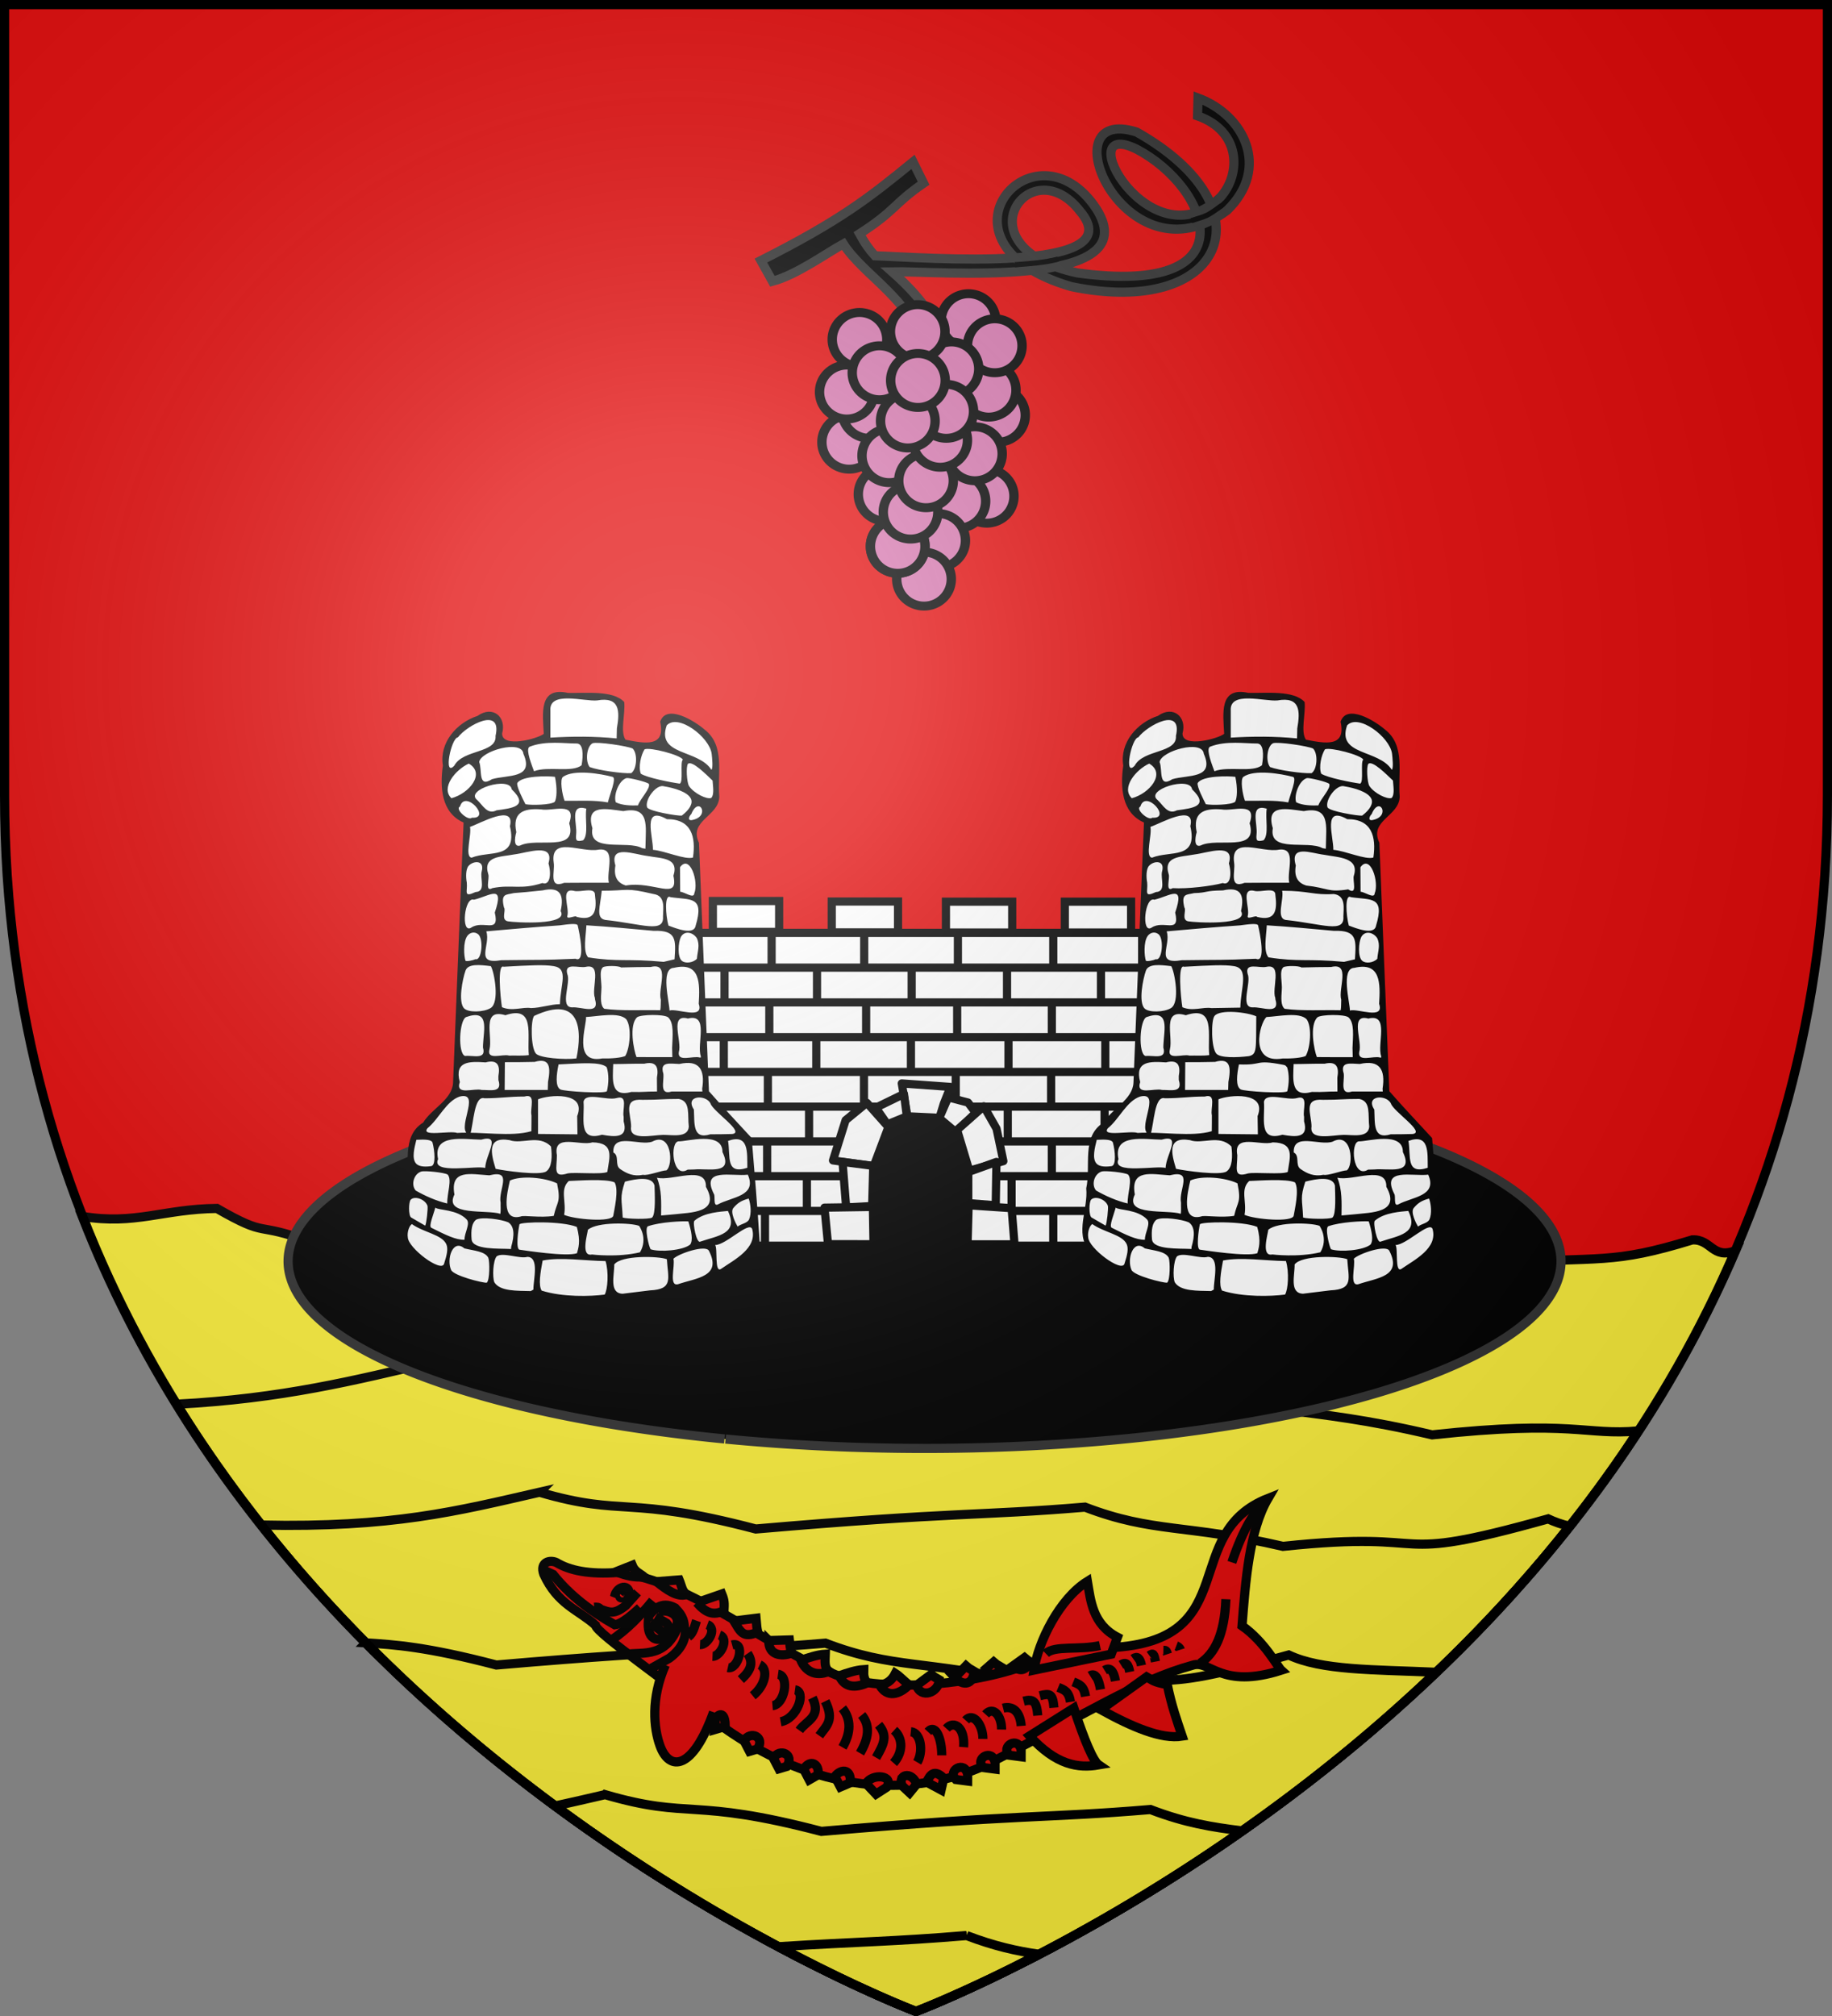 <svg xmlns="http://www.w3.org/2000/svg" xmlns:xlink="http://www.w3.org/1999/xlink" width="600" height="660" style="display:inline" version="1.0"><rect width="100%" height="100%" fill="#808080" stroke="none"/><desc>Flag of Canton of Valais (Wallis)</desc><defs><radialGradient xlink:href="#a" id="b" cx="221.445" cy="226.331" r="300" fx="221.445" fy="226.331" gradientTransform="matrix(1.353 0 0 1.349 -77.63 -85.747)" gradientUnits="userSpaceOnUse"/><linearGradient id="a"><stop offset="0" style="stop-color:white;stop-opacity:.314"/><stop offset=".19" style="stop-color:white;stop-opacity:.251"/><stop offset=".6" style="stop-color:#6b6b6b;stop-opacity:.125"/><stop offset="1" style="stop-color:black;stop-opacity:.125"/></linearGradient></defs><g style="display:inline"><path d="M300 658.5s298.5-112.436 298.5-398.182V1.5H1.5v258.818C1.5 546.064 300 658.5 300 658.5" style="fill:#e20909;fill-opacity:1;fill-rule:evenodd;stroke:none"/><g style="fill:#fcef3c"><path d="M71.025 395.619c-17.535.185-26.815 5.496-44.087 2.6C99.132 582.93 300 658.5 300 658.5s192.691-72.508 268.438-249.062c-7.615 2.922-7.88-3.75-14.157-3.532-26.41 8.101-29.383 5.46-64.837 7.625-25.36-4.415-45.78-.754-57.156-7.969-41.262 15.517-24.946 3.37-64.532 9-23.698-7.377-31.532-4.287-48.181-12.856-25.577 2.89-31.423 1.496-80.087 7.156-31.693-11.183-31.716-3.797-52.644-12.018-23.708 7.315-40.85 13.398-85.156 9.75-18.921-6.953-13.29-1.02-30.663-10.975z" style="fill:#fcef3c;fill-opacity:1;stroke:#000;stroke-width:3;stroke-linecap:butt;stroke-linejoin:miter;stroke-miterlimit:4;stroke-opacity:1;stroke-dasharray:none"/></g><path d="M176.688 488.531c-27.313 6.262-48.227 11.625-91.063 10.75C173.905 610.991 300 658.5 300 658.5s125.797-47.39 214.063-158.812c-2.572-.633-4.912-1.44-7.032-2.438-55.531 15.517-33.567 3.37-86.843 9-31.894-7.378-42.437-4.275-64.844-12.844-34.424 2.89-42.318 1.496-107.813 7.156-42.653-11.183-42.677-3.81-70.843-12.03z" style="fill:#fcef3c;fill-opacity:1;stroke:#000;stroke-width:3;stroke-linecap:butt;stroke-linejoin:miter;stroke-miterlimit:4;stroke-opacity:1;stroke-dasharray:none;display:inline"/><path d="M119.875 537.844C203.225 622.003 300 658.5 300 658.5s89.42-33.693 170.375-111.031c-20.822-.9-37.568-.594-48.312-5.657-55.532 15.517-33.599 3.37-86.875 9-31.894-7.377-42.437-4.306-64.844-12.875-34.424 2.89-42.286 1.496-107.781 7.157-22.855-5.992-33.423-6.663-42.688-7.25z" style="fill:#fcef3c;fill-opacity:1;stroke:#000;stroke-width:3;stroke-linecap:butt;stroke-linejoin:miter;stroke-miterlimit:4;stroke-opacity:1;stroke-dasharray:none;display:inline"/><path d="M198.156 587.531c-5.63 1.291-10.983 2.552-16.312 3.719C244.778 637.686 300 658.5 300 658.5s48.706-18.376 106.781-59.094c-9.884-1.26-18.368-2.552-30-7-34.423 2.89-42.286 1.496-107.781 7.157-42.653-11.184-42.677-3.81-70.844-12.032z" style="fill:#fcef3c;fill-opacity:1;stroke:#000;stroke-width:3;stroke-linecap:butt;stroke-linejoin:miter;stroke-miterlimit:4;stroke-opacity:1;stroke-dasharray:none;display:inline"/><path d="M316.563 633.656c-23.837 2.001-35.304 1.999-61.625 3.657C282.024 651.726 300 658.5 300 658.5s15.874-5.995 40.281-18.687c-7.436-1.117-14.59-2.666-23.719-6.157z" style="fill:#fcef3c;fill-opacity:1;stroke:#000;stroke-width:3;stroke-linecap:butt;stroke-linejoin:miter;stroke-miterlimit:4;stroke-opacity:1;stroke-dasharray:none;display:inline"/><path d="M143.469 445.5c-27.888 6.547-50.819 12.363-85.594 14.219C144.386 599.878 300 658.5 300 658.5s149.12-56.185 236.563-190.031c-17.42 1.544-21.186-3.733-67.532 1.281-42.64-10.1-56.73-5.864-86.687-17.594-46.024 3.956-56.59 2.064-144.156 9.813-57.027-15.31-57.061-5.215-94.72-16.469z" style="fill:none;stroke:#000;stroke-width:3;stroke-linecap:butt;stroke-linejoin:miter;stroke-miterlimit:4;stroke-opacity:1;stroke-dasharray:none;display:inline"/></g><g style="display:inline"><path d="M45.372 419.307a207.827 61.087 0 1 1 .34.033" style="fill:#000;fill-opacity:1;stroke:#313131;stroke-width:2.991;stroke-linejoin:miter;stroke-miterlimit:4;stroke-opacity:1;stroke-dasharray:none" transform="matrix(1.003 0 0 1.003 191.768 50.515)"/><path d="M200.03 374.902v16.972h-11.647v149.512h222.435V390.842h-9.905v-15.94h-32.408v15.86H343.04v-15.86H311.33v15.769h-22.852v-15.769H256.59v16.112h-25.023v-16.112z" style="fill:#fff;fill-opacity:1;stroke:none" transform="matrix(.68 0 0 .68 97.65 39.516)"/><path d="M490.61 859.353h592.353M491.61 904.328h590.353M494 949.304h584.353M500 994.279h576.353M500 1039.254h574.353M512.137 1084.23h546.352M556.182 1129.205h462.352M559.237 1174.18h456.352M593.155 859.126v43.936M713.007 859.593v43.936M532.2 904.464V948.4M834.311 859.593v43.936M957.775 857.724v43.936M1072.82 858.658v43.936M651.922 906.334v43.936M774.45 904.464V948.4M897.914 903.53v43.935M1019.507 904.464V948.4M590.19 946.53v43.937M715.524 948.4v43.936M833.376 950.27v43.936M955.904 948.4v43.936M1025.119 997.945v43.936M1073.756 949.335v43.936M531.264 993.271v43.936M650.987 994.206v43.936M773.515 994.206v43.936M899.784 995.14v43.937M954.969 1040.947v43.936M831.505 1040.947v43.936M712.718 1036.273v43.936M588.32 1040.947v43.936M641.633 1084.883v43.936M772.58 1083.948v43.936M898.85 1083.948v43.936M1024.183 1082.078v43.937M711.686 1127.748v43.936M587.384 1126.95v43.935M836.182 1127.884v43.936M955.904 1130.689v43.936M638.827 1174.625v43.936M903.784 1175.56v43.936M957.775 1218.56v43.937M584.578 1219.496v43.936M972.73 818.984h85.782v39.928H972.73zM818.814 818.983h85.782v39.929h-85.782zM671.024 818.804h85.782v39.929h-85.782zM517.108 818.128h85.782v39.929h-85.782z" style="fill:none;stroke:#000;stroke-width:10.585;stroke-linecap:butt;stroke-linejoin:miter;stroke-miterlimit:4;stroke-opacity:1" transform="translate(102.644 87.99)scale(.253)"/><path d="M573.22 1219.155h429.1" style="fill:none;stroke:#000;stroke-width:10.588;stroke-linecap:butt;stroke-linejoin:miter;stroke-miterlimit:4;stroke-opacity:1;stroke-dasharray:none" transform="translate(102.644 87.99)scale(.253)"/><path d="M564.866 1264.13h447.093M772.58 1175.897v43.937M711.686 1219.698v43.936M836.182 1219.834v43.936" style="fill:none;stroke:#000;stroke-width:10.585;stroke-linecap:butt;stroke-linejoin:miter;stroke-miterlimit:4;stroke-opacity:1" transform="translate(102.644 87.99)scale(.253)"/><path d="m270.893 476.93-.213 64.276 56.003-.212.425-63.428z" style="fill:#000;fill-opacity:1;fill-rule:evenodd;stroke:#000;stroke-width:1.324px;stroke-linecap:butt;stroke-linejoin:miter;stroke-opacity:1" transform="matrix(.68 0 0 .68 98.745 39.516)"/><g style="fill:#fff;fill-opacity:1;stroke:#000;stroke-width:10.588;stroke-miterlimit:4;stroke-opacity:1;stroke-dasharray:none"><path d="m742.165 1113.102-19.073 50.614-52.673-7.45 16.34-52.03 27.478-22.488z" style="fill:#fff;fill-opacity:1;stroke:#000;stroke-width:10.588;stroke-linecap:butt;stroke-linejoin:round;stroke-miterlimit:4;stroke-opacity:1;stroke-dasharray:none;stroke-dashoffset:.1" transform="translate(103.198 87.363)scale(.253)"/><path d="m722.54 1163.35-1.403 51.911-33.672 1.87-4.677-58.925zM901.655 1218.067l3.741 46.766H844.6l1.403-50.507zM813.929 1082.664l-5.661 18.457-41.512-1.944-7.309-42.544 63.04 4.536z" style="fill:#fff;fill-opacity:1;stroke:#000;stroke-width:10.588;stroke-linecap:butt;stroke-linejoin:round;stroke-miterlimit:4;stroke-opacity:1;stroke-dasharray:none;stroke-dashoffset:.1" transform="translate(103.198 87.363)scale(.253)"/><path d="m766.032 1099.28-25.253 10.29-14.966-21.513 36.478-17.771zM829.635 1119.858l-21.73-18.257 11.684-26.907 25.618 6.662 9.982 13.22z" style="fill:#fff;fill-opacity:1;stroke:#000;stroke-width:10.588;stroke-linecap:butt;stroke-linejoin:round;stroke-miterlimit:4;stroke-opacity:1;stroke-dasharray:none;stroke-dashoffset:.1" transform="translate(103.198 87.363)scale(.253)"/><path d="m890.979 1157.204-44.085 12.278-15.822-52.69 34.54-30.59 16.522 28.992z" style="fill:#fff;fill-opacity:1;stroke:#000;stroke-width:10.588;stroke-linecap:butt;stroke-linejoin:round;stroke-miterlimit:4;stroke-opacity:1;stroke-dasharray:none;stroke-dashoffset:.1" transform="translate(103.198 87.363)scale(.253)"/><path d="m881.078 1214.326-35.543-2.806v-40.22l36.478-13.094zM722.89 1264.74l-58.925-.116-4.56-47.234 62.667-.935z" style="fill:#fff;fill-opacity:1;stroke:#000;stroke-width:10.588;stroke-linecap:butt;stroke-linejoin:round;stroke-miterlimit:4;stroke-opacity:1;stroke-dasharray:none;stroke-dashoffset:.1" transform="translate(103.198 87.363)scale(.253)"/></g><path d="M451.928 275.764c-3.702-.283-6.53 2.87-6.84 6.352-.755 4.449-.126 8.975.058 13.446-4.352 2.803-9.719 3.841-14.863 4.03-2.793.127-6.685-1.02-6.7-4.39 1.095-3.49.244-8.406-3.716-9.661-3.638-1.21-6.526 1.736-9.8 2.736-8.066 3.559-14.71 11.89-13.679 21.091.046 4.25-.876 8.608-.209 12.911.516 6.443 4.094 12.846 10.347 15.155-1.862 42.296-3.3 84.615-5.203 126.905-1.328 7.179-8.349 10.891-12.714 16.07-1.113 1.698-2.416 3.057-4.1 4.192-5.278 4.888-4.947 12.784-5.012 19.427.146 3.652-.427 7.271-.735 10.857.578 8.49-3.973 17.133-.778 25.395 4.725 8.644 13.799 13.818 22.795 17.045 6.815 2.3 13.647 4.817 20.775 5.967 8.319 1.804 17.136 4.673 25.601 2.011 12.99 1.954 25.82.994 38.237.158 12.785.266 24.77-3.333 36.87-6.77 10.05-3.393 19.65-9.477 25.37-18.632-1.077-16.67-2.449-33.319-3.832-49.965-6.89-7.496-13.913-14.873-20.6-22.55-1.645-39.908-3.206-79.82-4.807-119.73-1.936-3.524-1.156-8.052 1.73-10.821 3.168-3.58 8.328-6.663 8.012-12.123-.785-8.924 1.813-18.71-2.89-26.881-3.288-4.874-8.59-8.035-13.83-10.462-2.94-1.221-7.47-2.44-9.58.65-1.29 1.623.228 3.77-.21 5.69.051 3.547-3.182 6.191-6.583 6.177-3.973.296-7.866-.663-11.751-1.358-2.749-4.41-.985-9.956-.883-14.817-.016-1.715.71-4.033-1.381-4.807-6.294-3.677-13.948-2.749-20.948-2.845-2.795.308-5.41-.392-8.152-.453" style="fill:#fff;fill-opacity:1;stroke:none" transform="matrix(.68 0 0 .68 98.745 39.516)"/><path d="m479.592 292.609-.112 4.784c-10.595-1.06-21.289-1.038-31.914-.376V284.02c-.702-9.7 16.3-4.29 22.524-4.92 10.883-1.888 10.992 5.002 9.502 13.508m-78.287 17.872c-5.398 5.87-1.592-13.254 1.73-13.61 4.348-5.774 21.396-15.043 18.118-.692.668 8.45-15.69 6.43-19.848 14.302m123.935-5.747c.211 1.923.781 7.042-.123 7.77-6.26-9.932-26.626-6.766-21.515-21.39 5.435-5.836 20.527 5.583 21.638 13.62m-85.55 8.456c-2.413-6.262-3.844-11.124-2.016-11.836 7.696-2.999 16.81-1.463 22.54-1.517 3.18-.03 3.278 5.35 2.386 10.463-4.549 3.719-16.14.302-22.91 2.89m47.524-10.911c2.502 2.529 1.979 10.122-.756 11.853-4.156.238-15.836-1.377-19.975-2.958-2.173-2.733-1.494-9.904 1.384-11.442 2.159-.872 16.827 1.31 19.347 2.547m-67.795 14.75c-6.908 4.465-4.579-4.478-6.133-8.268.733-5.342 20.586-10.964 21.285-3.97 5.357 12.162-7.58 10.002-15.152 12.239m91.967-9.443c-1.492 1.31.385 11.007-1.564 11.583-3.67-.496-15.922-2.855-18.707-4.805-1.238-3.256.058-8.95 1.81-11.722 2.756-1.094 17.228 2.7 18.461 4.944M399.912 326.19c-5.276-5.014 1.958-13.754 8.36-16.672 8.19 4.74.2 14.374-8.36 16.672m125.774-8.5c.091 2.393.981 6.54-.632 8.363-2.122.835-8.45-2.223-10.799-5.868-.913-1.67-1.497-9.114-.408-10.594 2.078-1.57 8.547 4.963 11.84 8.1m-48.152-1.778c2.037.542-1.412 8.518-2.27 12.292-6.888-1.237-13.903-.68-20.862-.782-1.112-2.892-2.402-10.367-.748-11.53 5.299-3.727 18.125-1.509 23.88.02m-27.864 12.015c-1.9 1.515-11.204 1.694-14.106 1.147-1.159-2.273-4.312-8.343-3.952-10.155 2.178-3.698 15.023-3.474 18.165-3.02 1.147 5.529.894 10.285-.107 12.028m40.07 1.728c-3.402.096-7.647.02-10.672-1.517-1.166-3.156 1.303-10.477 5.164-11.647 1.3-.23 9.454 1.786 10.732 2.723 1.075 2.146-3.968 6.942-5.224 10.44m-68.091 2.351c-4.445 2.304-6.594-2.443-9.317-4.947-6.296-4.908 15.723-11.687 16.624-5.142 8.573 8.266.065 9.066-7.307 10.09m89.2 2.555c-1.792.23-15.697-2.029-16.691-3.976-1.268-3.664 4.482-11.39 8.215-10.116 4.688.756 11.221 2.605 12.86 5.899 1.082 2.171-.407 5.167-4.384 8.193m-101.078 1.007c-1.763 1.743-8.395-4.244-5.74-5.376 2.45-8.478 15.384 6.061 5.74 5.376m106.453 1.04c-2.864.806-1.883-1.835-.79-2.777 3.63-9.072 9.298.898.79 2.776m-52.86 9.833c-3.348.814-3.64.113-3.385-2.845.644-5.13-3.539-14.856 4.91-12.39-.794 4.769 1.19 12.42-1.525 15.235m-30.37 2.536c-4.031 1.186-1.93-6.29-1.835-6.464-1.939-9.196 3.103-11.638 12-10.933 5.541 1.033 17.278-4.129 13.48 6.666 4.202 14.288-15.444 6.616-23.645 10.731m60.395.019-.05 1.51-1.555-.262c-7.03-4.014-26.036 2.486-23.97-9.621-3.629-11.973 7.195-9.16 14.924-8.234 12.805-2.5 10.72 7.39 10.651 16.607m-83.759 5.818c-3.5-.433.126-11.134-.783-14.816 4.637-1.519 21.936-11.517 19.237-.35 3.789 16.275-9.68 11.598-18.454 15.166m106.612-.059c-3.986 1.148-13.323-3.193-19.28-3.73.14-6.345-5.346-21.51 6.712-14.748 11.798-.081 14.038 8.413 12.568 18.478m-52.298 12.123c-4.091 0-5.637.011-9.728.053-7.643 2.909-4.37-5.348-5.032-9.662-1.834-13.19 13.33-4.66 21.631-6.327 8.725-1.055 3.626 10.353 4.913 15.936zm-44.339 2.602c-3.767 2.17-1.197-4.942-1.95-6.686-2.752-8.87 5.99-8.28 12.576-9.559 6.335-.75 19.374-5.857 16.43 4.326 1.577 5.621.485 10.785-2.936 9.459-5.193 1.415-17.118 2.917-24.12 2.46m87.228-5.946c-.734 1.978 2.021 9.704-2.694 6.536-9.95 1.56-9.39-.623-20.277-1.856-3.64-1.167-5.96-3.803-4.975-9.645-3.018-10.29 7.364-5.889 13.71-5.144 6.566 1.293 17.09 1.152 14.236 10.109m-95.31 7.824c-6.038 2.806-3.765-.251-4.213-4.588-.522-2.613-.51-6.49.89-8.04 2.286-2.534 7.843-2.888 6.266 2.791-.81 3.405 2.166 9.621-2.943 9.837m105.345.675c-.166 2.747-4.858-.794-6.784-.82l-.083-11.782c4.726-6.54 9.163 7.031 6.867 12.602M460.2 383.32c-.31-1.078-5.132 1.727-4.44-.555 1.064-3.993-3.58-13.472 3.097-11.986 3.119.917 10.27-2.092 10.189 1.94.996 7.553.03 12.842-8.846 10.6m-33.117 2.141c-3.477-.68-.737-5.323-1.858-6.632-1.685-6.986 1.068-6.039 4.704-6.967 6.626-.154 4.665-1.172 13.877-1.298 8.19-1.856 10.518 1.74 8.709 9.96 4.065 7.097-21.926 5.52-25.432 4.937m74.725-2.343c.593 8.258-9.866 3.581-27.826 1.67-4.686-.924-.747-9.736-1.664-14.054 13.147.026 14.942 2.185 24.889 1.576 5.937.814 4.639 6.9 4.601 10.808m-92.421 5.406c-4.999 3.125-3.29-15.171 1.388-13.467 7.742-1.891 14.79-7.802 10.018 6.182 2.483 10.628-5.566 3.303-11.406 7.285m108.153-.977c-.806 4.824-9.678 1.257-13.117-.054-1.323-4.856-2.016-15.395.968-13.673 9.709 1.449 16.484-.633 12.149 13.727m-93.642 16.637c-13.141 2.267-4.928-7.232-7.201-13.897 11.463-1.043 23.781-2.092 35.266-2.878 4.127-.548 8.482-1.148 8.763.018.815 3.384 3.934 18.332-1.036 16.05-17.517.754-15.567.414-35.792.707m83.475-.434-5.237 1.212c-17.648-1.633-21.83.153-36.382-2.157-2.558-2.834-1.117-10.194-.833-15.43 10.802.635 21.578 1.702 32.356 2.665 11.23-.412 10.699 4.39 10.096 13.71m-95.866-.061c-1.193.576-4.377 1.219-4.83.75-.735-2.131-1.223-8.97.866-11.921 1.097-1.55 3.287-2.317 5.154-.916 2.876 2.158 1.796 13.023-1.19 12.087m106.588-10.158c1.668 3.542.291 6.406.057 9.955-1.86 1.964-5.628 2.45-7.33.925-2.131-1.911-1.705-8.736-.422-11.403 1.952-3.406 5.913-2.149 7.695.523m-49.065 28.85.01.498c2.42 7.906-6.46 3.62-10.965 4.008-6.272-.004-.469-11.88-2.382-16.115-1.477-5.706 5.581-2.65 8.938-3.393 8.048-1.727 2.521 10.434 4.399 15.003m-30.786 4.854c-4.063-.688-8.953 1.716-13.997-.422-.782-5.025-2.284-20.988.821-19.481 12.887-.715 19.363-1.07 24.08-.296 7.389 1.145 3.22 10.53 3.022 19.968zm62.526-4.017c-.107 1.677.049 3.396-.28 5.053-8.73-.21-18.643.416-26.953-.698-1.947-1.494-1.667-5.224-1.412-8.93.392-3.574-1.37-9.255.79-11.095 1.194-.749 7.415-.794 8.701.126 8.617-.246 6.19-.109 14.284-.23 9.596-2.325 3.27 10.464 4.87 15.774m-81.976 3.999c-3.396 2.07-10.682 2.215-12.72.21-3.07-3.02-.81-14.194.625-18.233 1.209-3.4 6.75-2.83 12.2-2.146 1.715 2.953 4.293 17.488-.105 20.169m100.224-2.048c2.71 7.927-10.452 2.063-14.07 3.242.005-3.763-4.54-20.372 2.117-20.556 12.795-3.026 12.549 7.542 11.953 17.314m-81.82 24.706c-3.152.42-6.35.14-9.517.236-3.219-.944-10.93 2.492-9.428-3.056 1.572-6.38-4.003-19.871 7.651-16.383 14.552-4.934 10.333 9.65 11.294 19.203m-22.074-4.92-.012.59-.015.68c1.766 6.088-4.853 3.611-8.597 4.071-3.587-1.062-2.886-17.36.541-18.765 11.23-3.91 8.474 5.678 8.083 13.424m44.721-13.758c-.152 15.89.456 18.332-3.625 19.18-5.762.698-13.72.914-15.61-1.221-2.5-2.824-2.585-16.046-.864-18.158 2.746-3.368 15.985-1.733 20.1.199M506.2 446.44l.11 4.413c-5.758-.014-11.518.036-17.276-.047-1.254-3.06-3.785-15.492.348-19.196 1.897-1.295 12.697-1.51 14.842.04 3.013 2.625 2.176 9.074 1.976 14.79m13.828 3.995-.004.604h-.522c-3.228-1.01-10.818 2.434-10.081-2.627 1.693-5.215-4.779-18.628 4.398-16.15 10.356-2.563 4.07 12.326 6.21 18.173zm-36.412-.132c-1.956.844-6.421 1.3-11.027 1.177-16.21 2.77-11.255-16.66-7.871-19.95 5.92-.293 15.784-2.526 19.371 1.055 2.774 3.739 1.755 14.102-.473 17.718m-37.188 12.487-.115 3.855H425.55l.102-13.377c6.976.012 7.35-.021 14.325-.14 7.742-2.256 7.643 3.135 6.451 9.662m-23.901-2.82.015 1.923c2 6.23-3.822 4.696-8.043 4.752-3.767-1.051-12.814 2.896-10.562-3.825-2.726-10.19 4.755-9.976 12.43-9.454 5.656-1.472 7.134 1.316 6.16 6.604m52.162-4.279c1.135 3.428.966 7.873.12 11.503-.319 1.362-20.787.168-22.475-.823-2.504-1.47-1.855-7.103-.83-12.026 11.93.487 7.185-2.505 21.046.123 1.82.317 1.442.725 2.14 1.223m45.99 10.35.052.67.051.677h-14.8c-6.126 1.888-3.564-4.846-4.007-8.598-1.92-6.138 3.55-4.743 7.731-4.663 9.569-2.135 12.432 2.667 10.974 11.914m-21.793-5.311.05 6.658c-6.295-.02-5.992.363-12.286.199-10.38 2.812-9.024-6.028-8.82-13.406 7.165-.043 7.73-.221 14.896-.167 5.646-1.348 7.14 1.448 6.16 6.716m-60.423 18.084c-.005 2.559.014 5.118-.048 7.677-9.805 2.88-24.169.14-35.72.84-3.4-1.271-17.742 2.058-14.322-2.254 5.471-4.424 9.036-13.124 15.534-15.264 11.02-2.692-2.91 17.033 4.997 18.404 1.764-5.514 1.859-19.022 6.937-17.565 7.824 0 11.404-.849 19.228-.849 5.811-1.677 2.576 5.694 3.394 9.01m96.646 9.033c-3.498.109-7 .124-10.5.141-8.73 2.751-7.538-5.46-7.921-11.906-4.51-6.91 5.797-7.386 7.99-2.947 1.263 3.965 16.924 14 10.431 14.712m-74.63-8.615.135 8.778c-6.33-.074-12.662-.133-18.993-.19v-16.66c4.86-2.177 23.623-3.945 18.858 8.072m41.404 9.035c-5.285.09-16.517 2.998-15.434-3.983 0-5.993-4.243-13.684 5.515-12.89 8.954 0 8.574-.423 17.528-.423 5.691 1.2 4.054 7.506 4.76 13.362-.446 5.554-8.105 3.895-12.369 3.934m-19.017-8.71v2.222c2.312 8.049-3.994 7.622-10.44 6.415-11.852 3.55-8.24-8.324-8.888-15.856.915-4.87 11.232-.443 15.934-1.792 5.812-1.676 2.576 5.694 3.394 9.011m-99.842 11.085c4.718-.26 7.42-.017 7.804 1.438.988 3.742 1.724 10.907-.693 11.242-3.964.55-6.301-.04-7.377-1.399-1.964-2.483-.724-7.295.266-11.28m159.406 13.48c-10.59 3.403-8.039-5.298-9.282-12.948 10.083-3.613 9.193 5.54 9.282 12.948m-126.26.098c-3.9-1.404-26.213 3.304-22.689-4.273-2.681-12.55 12.679-9.434 20.744-9.378 10.033-2.844 2.167 7.103 1.944 13.651m5.041.399c-2.194-7.222-4.472-15.673 6.672-13.824 5.987 2.199 14.1-2.969 19.988 3.083.608 4.556.53 10.039-2.308 11.995-3.024 2.085-19.869-.281-24.352-1.254m95.583.308-1.606.044-1.508.044c-7.472 4.645-8.673-13.541-4.32-13.632 3.691.2 21.215-5.082 21.097 5.163 5.458 11.192-6.933 7.722-13.663 8.381m-13.339.43c-2.024-.047-9.225 2.718-11.213 2.135-4.612.952-7.957-.61-11.075-2.785-2.731-1.905-.197-6.401-3.278-7.964-.36-9.795 12.654-3.051 18.716-5.205 9.362-5.038 10.294 11.285 6.85 13.82m-28.457.764c-2.967 1.374-15.608-.005-19.172.722-7.232 2.274-5.098-2.59-5.115-8.815-1.984-10.703 11.285-4.246 17.068-6.157 10.816.17 8.238 7.182 7.22 14.25m-20.814 20.65c1.234-6.295-2.2-12.187 2.264-16.297 4.143-.112 17.803-1.233 22.056.67 2.158 3.629-.213 13.305-.623 16-.516 3.387-18.92 1.81-23.697-.373m-56.287-5.473c-5.202-1.213-10.651-3.608-15.186-6.226-2.414-2.789-.936-8.008 2.654-9.148 1.713-.544 11.23.464 12.739 1.453 2.22 2.552-.34 8.984-.207 13.921m130.326.454c-2.425 1.188-1.102-4.081-1.921-5.067-6.442-12.807 8.643-8.308 16.362-9.255 4.568 10.397-7.697 10.651-14.441 14.322m-104.621-.81c-.065 1.74.133 3.788-.113 5.339-6.634-2.17-27.366 1.26-22.137-9.303-2.218-12.452 8.026-9.756 16.817-9.241 11.675-2.866 4.144 6.804 5.433 13.204m83.23 5.607c-1.982.17-3.964.34-5.944.53.062-6.167.388-12.336-1.993-18.188 7.325 1.819 23.848-6.37 23.598 4.392 7.133 12.657-7.302 12.298-15.66 13.266m-57.64.71c-6.6 1.069-14.418-.448-15.931.313-9.775 2.532-6.54-11.575-5.17-17.332 5.427-2.508 16.92-1.463 22.696 1.373 1.95 9.426-.018 8.506-1.594 15.645m47.356.823c-1.37.93-12.296.668-14.15-.017-.37-8.912-1.544-9.31 1.076-17.275 5.45-1.39 13.11-2.773 14.255 1.88.075 3.572.709 13.665-1.181 15.412m-108.18-5.672c.313 1.197-.473 8.456-1.091 9.563l-6.762-3.923c-1.315-.763-1.321-7.478-.171-8.636 1.99-1.898 6.918-.155 8.023 2.996m154.922 6.5c-.824 1.942-4.008 2.179-5.543 3.516-.874-1.433-3.722-6.939-2.081-8.918 2.06-2.485 3.877-3.632 7.424-4.581.979 2.872 1.385 7.19.2 9.983m-136.034.102c1.884 2.036-1.17 6.508-1.041 9.76-4.23.093-8.977-2.29-15.987-5.779-1.417-.705 1.044-6.296 1.914-9.705 1.577 1.38 10.527.768 15.114 5.724m112.483 10.656c-1.787 1.026-3.767-9.197-2.795-10.054 4.639-4.088 12.976-4.385 16.138-4.723 5.268 11.046-4.728 11.834-13.343 14.777m-91.053 2.546c-.138.372.205 1.289-.537.976-5.463-.271-17.917.437-18.516-4.519-.388-4.535.09-7.981 2.14-9.557 2.802-1.55 12.356-.147 15.527 1.258 2.987 2.006 3.016 6.296 1.386 11.842m86.218-1.15c-3.573 2.913-14.752 3.72-19.061 2.284-.794-1.134-3.081-10.448-1.231-11.106 5.758-2.047 16.726-2.543 19.41-2.32 1.451 4.608 2.358 9.06.882 11.142m-82.218-9.773c1.174-1.152 20.221-1.652 27.603 1.277 2.055 7.258.643 10.416.09 12.679-5.107 1.788-25.03-1.332-27.657-1.7-1.922-.27-.646-9.514-.036-12.256m57.613.778s4.429 5.986.424 12.728c-10.77 2.596-23.136 1.051-23.136 1.051-5.513 1.198-2.223-9.568-1.948-11.89 4.56-3.943 20.926-3.37 24.66-1.889m-93.938 18.273c-1.347 4.388-17.4-7.617-17.461-12.798-.35-2.053.42-5.236 1.944-6.337 5.78 4.091 14.486 5.054 16.584 9.667.982 2.16.32 5.133-1.067 9.468m133.417 2.433c-3.28 2.253-1.553-9.927-2.865-11.47 5.271-.033 16.35-11.703 17.84-7.718 2.572 9.305-8.659 14.806-14.975 19.188m-112.114-5.38c.711 1.74.769 10.898-.756 12.044-2.139.127-15.852-3.358-17.139-6.107-2.367-5.208.774-15.186 6.391-10.41 4.612 1.137 9.837 1.368 11.504 4.474m91.371 12.773c-4.559 1.175-1.296-8.841-2.202-12.26 2.27-2.402 15.664-7.012 17.128-3.77 6.322 12.436-6.062 12.977-14.926 16.03m-34.903-11.148c1.608 5.213 1.078 13.622-.42 16.146-6.864.888-20.136 1.297-30.35-1.916-1.636-2.631-.633-8.569.476-14.484 8.84-1.754 20.602.175 30.294.254m-34.74 13.741-1.3.71c-6.41-.19-14.79.23-17.515-4.255-.985-2.461-.673-10.293 1.093-12.45 2.867-2.187 11.202 1.34 14.821.231 5.9.128 2.816 11.088 2.9 15.764m64.282-14.627c.53 9.25 3.277 14.474-8.137 14.993l-13.198 1.622c-6.664-.25-3.895-9.023-4.022-14.07 3.3-4.56 21.507-4.084 25.357-2.545m12.547 13.118c12.73-3.144 25.09-9.583 32.17-20.999-1.067-16.833-2.457-33.658-3.868-50.468-6.646-7.265-13.933-14.882-20.589-22.529-1.636-39.869-3.203-79.74-4.797-119.61-5.137-10.844 9.667-12.642 9.789-22.307-1.012-10.882 2.97-24.439-7.076-32.193-4.783-4.164-18.44-12.626-21.402-3.768 2.732 12.372-7.3 10.498-16.702 8.63-2.639-3.918-.016-12.507-.607-18.117-5.27-5.815-18.71-4.204-27.131-4.414-14.203-3.123-12.097 10.126-11.623 19.71-2.9 2.365-20.09 6.98-20.062-.146 2.218-7.95-4.432-13.75-11.87-8.477-10.016 3.264-18.46 12.88-16.672 23.902-1.442 10.42-.832 22.686 9.979 27.428-1.777 41.738-3.342 83.487-5.06 125.228-.384 8.22-10.367 12.507-14.402 19.22-10.865 6.7-5.945 20.967-8.352 31.672 1.044 9.693-5.609 21.823 1.391 29.742 8.827 11.844 23.647 15.08 36.924 19.324 36.736 7.955 75.253 6.607 99.96-1.828" style="fill:#000;fill-opacity:1;stroke:none" transform="matrix(.68 0 0 .68 98.745 39.516)"/><path d="M124.229 275.764c-3.701-.283-6.53 2.87-6.84 6.352-.755 4.449-.125 8.975.058 13.446-4.352 2.803-9.718 3.841-14.863 4.03-2.793.127-6.684-1.02-6.7-4.39 1.095-3.49.245-8.406-3.715-9.66-3.639-1.21-6.526 1.735-9.8 2.736-8.067 3.558-14.711 11.89-13.68 21.09.046 4.25-.876 8.608-.209 12.911.517 6.443 4.094 12.846 10.347 15.155-1.862 42.296-3.3 84.615-5.202 126.905-1.328 7.179-8.35 10.891-12.715 16.07-1.113 1.698-2.416 3.057-4.1 4.193-5.278 4.887-4.946 12.783-5.012 19.426.146 3.652-.427 7.272-.735 10.857.578 8.49-3.973 17.134-.778 25.395 4.725 8.644 13.799 13.818 22.795 17.045 6.815 2.3 13.647 4.817 20.776 5.967 8.318 1.804 17.135 4.673 25.6 2.011 12.991 1.955 25.82.994 38.237.158 12.785.266 24.77-3.332 36.87-6.77 10.05-3.392 19.65-9.477 25.37-18.632-1.077-16.67-2.448-33.318-3.832-49.965-6.89-7.496-13.912-14.873-20.6-22.55-1.645-39.908-3.206-79.82-4.807-119.729-1.936-3.524-1.156-8.053 1.73-10.822 3.168-3.58 8.328-6.663 8.013-12.123-.785-8.924 1.812-18.71-2.892-26.88-3.287-4.874-8.588-8.036-13.83-10.463-2.939-1.22-7.468-2.44-9.579.65-1.29 1.624.228 3.77-.209 5.69.05 3.547-3.183 6.191-6.584 6.177-3.973.296-7.866-.663-11.75-1.358-2.75-4.409-.986-9.956-.883-14.817-.017-1.715.71-4.032-1.382-4.807-6.293-3.676-13.948-2.748-20.947-2.844-2.796.307-5.411-.393-8.152-.454" style="fill:#fff;fill-opacity:1;stroke:none" transform="matrix(.68 0 0 .68 98.745 39.516)"/><path d="m151.894 292.61-.113 4.783c-10.595-1.059-21.288-1.038-31.913-.376V284.02c-.703-9.699 16.3-4.29 22.523-4.92 10.883-1.888 10.992 5.003 9.503 13.508M73.606 310.48c-5.397 5.87-1.592-13.254 1.73-13.61 4.349-5.774 21.396-15.043 18.118-.692.668 8.45-15.69 6.43-19.848 14.302m123.935-5.747c.211 1.923.782 7.042-.123 7.77-6.26-9.932-26.626-6.766-21.515-21.39 5.435-5.836 20.527 5.583 21.638 13.62m-85.55 8.456c-2.412-6.262-3.844-11.124-2.016-11.836 7.696-2.998 16.81-1.463 22.541-1.517 3.18-.03 3.277 5.35 2.386 10.463-4.55 3.72-16.14.302-22.912 2.89m47.524-10.91c2.502 2.528 1.979 10.12-.756 11.853-4.156.237-15.836-1.378-19.975-2.958-2.173-2.734-1.494-9.905 1.384-11.443 2.16-.871 16.827 1.31 19.347 2.547M91.72 317.03c-6.909 4.464-4.58-4.479-6.134-8.269.733-5.342 20.586-10.964 21.285-3.97 5.357 12.163-7.58 10.002-15.151 12.24m91.967-9.444c-1.493 1.31.384 11.007-1.564 11.583-3.67-.496-15.923-2.855-18.707-4.804-1.24-3.257.057-8.951 1.81-11.723 2.756-1.094 17.227 2.7 18.46 4.944M72.213 326.19c-5.276-5.014 1.959-13.754 8.36-16.671 8.19 4.74.2 14.373-8.36 16.671m125.775-8.5c.09 2.393.98 6.54-.633 8.363-2.122.835-8.45-2.223-10.798-5.867-.914-1.67-1.498-9.115-.41-10.595 2.08-1.57 8.549 4.963 11.84 8.1m-48.153-1.777c2.038.541-1.412 8.517-2.27 12.291-6.888-1.237-13.903-.68-20.862-.782-1.112-2.892-2.402-10.367-.747-11.53 5.298-3.727 18.125-1.508 23.88.02m-27.864 12.014c-1.9 1.516-11.203 1.695-14.106 1.147-1.158-2.273-4.312-8.343-3.951-10.155 2.177-3.698 15.023-3.474 18.164-3.02 1.147 5.529.895 10.285-.107 12.028m40.07 1.728c-3.401.097-7.647.02-10.672-1.517-1.165-3.156 1.303-10.477 5.165-11.647 1.3-.23 9.454 1.786 10.732 2.723 1.074 2.147-3.969 6.942-5.224 10.441m-68.09 2.352c-4.445 2.304-6.595-2.443-9.317-4.948-6.297-4.908 15.722-11.687 16.624-5.142 8.572 8.266.065 9.066-7.308 10.09m89.199 2.554c-1.792.23-15.696-2.029-16.691-3.976-1.268-3.664 4.482-11.39 8.215-10.116 4.688.756 11.222 2.606 12.861 5.9 1.081 2.17-.408 5.166-4.385 8.192m-101.078 1.007c-1.762 1.743-8.394-4.244-5.74-5.376 2.45-8.478 15.384 6.061 5.74 5.376m106.454 1.04c-2.865.806-1.883-1.835-.79-2.777 3.63-9.072 9.297.898.79 2.777m-52.86 9.833c-3.349.814-3.641.114-3.385-2.845.644-5.13-3.54-14.856 4.908-12.39-.793 4.77 1.192 12.421-1.524 15.235m-30.37 2.536c-4.032 1.186-1.93-6.29-1.835-6.464-1.94-9.196 3.102-11.638 12-10.933 5.54 1.034 17.277-4.128 13.48 6.666 4.202 14.289-15.445 6.617-23.646 10.731m60.394.019-.05 1.51-1.555-.261c-7.03-4.015-26.036 2.486-23.97-9.622-3.629-11.972 7.195-9.16 14.924-8.234 12.806-2.5 10.72 7.39 10.651 16.607m-83.759 5.818c-3.5-.432.126-11.134-.783-14.816 4.637-1.519 21.936-11.517 19.237-.35 3.789 16.276-9.68 11.598-18.454 15.166m106.612-.059c-3.986 1.148-13.323-3.192-19.28-3.73.14-6.344-5.345-21.51 6.713-14.748 11.797-.08 14.037 8.413 12.567 18.478m-52.297 12.123c-4.092.001-5.638.012-9.729.053-7.642 2.909-4.37-5.348-5.031-9.662-1.834-13.19 13.329-4.66 21.63-6.327 8.726-1.054 3.626 10.353 4.914 15.936zm-44.34 2.602c-3.766 2.17-1.197-4.941-1.95-6.686-2.752-8.87 5.991-8.28 12.576-9.558 6.335-.751 19.375-5.857 16.43 4.325 1.578 5.621.486 10.785-2.936 9.459-10.51 3.42-14.653.534-24.12 2.46m87.228-5.946c2.721 12.356-9.293 2.372-22.97 4.68-3.64-1.166-5.96-3.803-4.976-9.645-3.018-10.29 9.025-5.335 15.37-4.59 6.567 1.293 15.431.598 12.576 9.555m-95.31 7.824c-6.038 2.807-3.765-.25-4.213-4.588-.521-2.613-.51-6.49.89-8.04 2.286-2.534 7.844-2.888 6.267 2.792-.812 3.404 2.165 9.62-2.943 9.836m105.345.676c-.165 2.747-4.858-.795-6.784-.821l-.083-11.782c4.726-6.54 9.163 7.032 6.867 12.603m-56.668 11.286c-.31-1.077-5.131 1.727-4.44-.555 1.065-3.993-3.58-13.472 3.097-11.985 3.12.916 10.27-2.093 10.19 1.94.996 7.552.028 12.842-8.847 10.6m-33.117 2.141c-3.477-.679-.737-5.323-1.858-6.632-1.684-6.985 1.068-6.039 4.705-6.967 7.423-.58 4.246-.343 13.877-1.298 8.19-1.856 10.518 1.74 8.708 9.96 4.066 7.097-21.926 5.52-25.432 4.937m74.725-2.342c.593 8.257-9.866 3.58-27.826 1.67-4.685-.925-2.407-6.417-1.664-14.055 13.148.026 11.07-1.688 24.889 1.576 5.937.815 4.64 6.9 4.601 10.809m-92.42 5.405c-5 3.125-3.29-15.171 1.388-13.467 7.741-1.891 14.789-7.802 10.018 6.182 2.482 10.628-5.567 3.304-11.407 7.285m108.152-.977c-.806 4.825-9.678 1.257-13.117-.053-1.322-4.857-2.016-15.396.968-13.674 9.709 1.45 16.484-.633 12.149 13.727m-93.642 16.637c-13.14 2.267-4.928-7.231-7.2-13.897 11.462-1.043 23.78-2.092 35.266-2.878 4.126-.548 8.481-1.148 8.762.018.815 3.384 3.935 18.332-1.035 16.051-17.517.753-15.568.413-35.793.706m83.476-.433-5.238 1.212c-17.648-1.633-21.829.153-36.382-2.158-2.558-2.834-1.117-10.193-.833-15.43 10.803.636 21.578 1.702 32.357 2.665 11.23-.411 10.698 4.39 10.096 13.71m-95.867-.062c-1.192.576-4.377 1.219-4.83.75-.735-2.131-1.222-8.97.866-11.92 1.098-1.551 3.287-2.318 5.154-.917 2.876 2.159 1.796 13.024-1.19 12.087m106.589-10.158c1.667 3.542.29 6.406.056 9.956-1.859 1.963-5.628 2.448-7.33.924-2.131-1.91-1.705-8.736-.422-11.403 1.953-3.406 5.914-2.148 7.696.523m-49.066 28.851.01.498c2.42 7.905-6.459 3.62-10.965 4.007-6.271-.004-.469-11.88-2.382-16.114-1.477-5.707 5.581-2.65 8.938-3.393 8.049-1.728 2.521 10.433 4.4 15.002m-30.785 4.853c-4.064-.687-8.954 1.717-13.998-.422-.781-5.025-2.284-20.988.822-19.481 12.886-.715 19.362-1.07 24.08-.296 7.388 1.146 3.22 8.87 3.022 18.308-4.642.077-9.284 1.814-13.926 1.89m62.525-4.017c-.107 1.678.049 3.396-.28 5.053-8.73-.209-18.643.416-26.953-.698-1.947-1.494-1.667-5.224-1.412-8.93.392-3.574-1.37-9.255.791-11.094 1.194-.75 7.414-.795 8.7.125 8.618-.246 6.19-.109 14.284-.23 9.597-2.324 3.27 10.464 4.87 15.774m-81.976 4c-3.396 2.069-10.682 2.215-12.72.209-3.07-3.02-.81-14.194.626-18.233 1.208-3.4 6.75-2.83 12.2-2.146 1.714 2.954 4.292 17.488-.106 20.17m100.224-2.05c2.71 7.928-10.451 2.065-14.07 3.243.005-3.762-4.539-20.371 2.117-20.556 12.796-3.025 12.55 7.542 11.953 17.314m-81.82 24.707c-3.151.42-6.349.14-9.517.236-3.219-.944-10.93 2.493-9.428-3.055 1.572-6.381-4.003-19.872 7.651-16.384 14.552-4.934 10.333 9.65 11.294 19.203m-22.073-4.92-.013.59-.014.68c1.766 6.088-4.854 3.611-8.598 4.072-3.586-1.063-2.886-17.361.541-18.765 11.23-3.91 8.475 5.677 8.084 13.423m44.969 6.53c-5.763.697-17.594-.194-19.484-2.329-2.5-2.824-2.585-16.046-.863-18.158 22-10.254 23.358 6.323 20.347 20.487m46.106-5.043.11 4.412c-5.758-.013-11.517.036-17.276-.046-1.254-3.06-3.785-15.492.349-19.197 1.897-1.295 12.696-1.51 14.841.04 3.013 2.626 2.176 9.074 1.976 14.79m13.828 3.994-.004.604h-.522c-3.228-1.01-10.818 2.434-10.08-2.627 1.692-5.215-4.78-18.628 4.397-16.149 10.357-2.564 4.07 12.325 6.21 18.172zm-36.412-.132c-1.955.845-6.42 1.3-11.026 1.178-14.563 2.748-7.382-16.107-7.872-19.95 5.92-.294 15.784-2.526 19.371 1.054 2.775 3.739 1.756 14.102-.473 17.718m-37.188 12.487-.114 3.855H97.852l.102-13.377c6.975.013 7.35-.021 14.324-.14 7.742-2.256 7.643 3.135 6.451 9.662m-23.9-2.82.014 1.923c2 6.23-3.822 4.696-8.043 4.752-3.767-1.051-12.813 2.896-10.562-3.825-2.726-10.189 4.755-9.975 12.43-9.454 5.657-1.471 7.135 1.316 6.16 6.604m52.162-4.279c1.134 3.428.966 7.874.119 11.503-.318 1.362-20.787.168-22.475-.823-2.503-1.47-1.855-7.103-.83-12.025 11.152-.542 20.25-1.39 23.186 1.345m45.99 10.35.05.67.053.677h-14.8c-6.126 1.888-3.565-4.846-4.008-8.598-1.92-6.138 3.551-4.743 7.732-4.663 9.568-2.135 12.431 2.667 10.973 11.914m-21.794-5.31.051 6.657c-6.295-.02-5.992.363-12.286.2-10.38 2.812-9.024-6.029-8.821-13.406 7.165-.044 7.73-.222 14.896-.168 5.646-1.347 7.141 1.448 6.16 6.716m-60.423 18.083c-.005 2.56.014 5.119-.048 7.677-9.805 2.88-24.168.14-35.72.84-3.4-1.27-17.742 2.058-14.322-2.254 5.472-4.424 9.036-13.124 15.534-15.264 11.02-2.692-2.91 17.034 4.997 18.404 1.764-5.514 1.859-19.022 6.938-17.565 7.823 0 11.404-.849 19.227-.849 5.812-1.676 2.576 5.694 3.394 9.011m96.647 9.033c-3.499.109-7 .125-10.5.141-8.731 2.752-7.538-5.46-7.922-11.906-4.51-6.909 5.798-7.386 7.99-2.947 1.263 3.965 16.924 14 10.432 14.712m-74.63-8.615.135 8.779c-6.331-.074-12.662-.134-18.994-.191v-16.659c4.861-2.178 23.623-3.945 18.858 8.071m41.403 9.035c-5.285.09-16.516 2.998-15.434-3.983 0-5.993-4.243-13.684 5.515-12.889 8.954 0 8.574-.424 17.528-.424 5.691 1.2 4.054 7.506 4.76 13.362-.446 5.554-8.104 3.895-12.369 3.934m-19.017-8.71v2.223c2.312 8.048-3.994 7.621-10.44 6.414-11.852 3.55-8.24-8.324-8.888-15.856.915-4.87 11.232-.442 15.934-1.791 5.812-1.677 2.576 5.693 3.394 9.01m-99.841 11.086c4.718-.261 7.418-.018 7.803 1.437.989 3.742 1.724 10.907-.692 11.242-3.965.55-6.302-.039-7.377-1.399-1.964-2.483-.725-7.295.266-11.28m159.406 13.479c-10.59 3.403-8.04-5.297-9.283-12.948 10.083-3.613 9.193 5.54 9.283 12.948m-126.261.099c-3.9-1.404-26.212 3.303-22.688-4.273-2.682-12.551 12.678-9.435 20.744-9.378 10.032-2.845 2.167 7.103 1.944 13.65m5.042.398c-2.195-7.222-4.473-15.673 6.67-13.824 5.989 2.199 14.1-2.968 19.99 3.083.607 4.556.53 10.04-2.309 11.996-3.024 2.084-19.869-.282-24.351-1.255m95.582.309-1.606.043-1.508.045c-7.472 4.645-8.673-13.542-4.32-13.633 3.692.201 21.215-5.082 21.098 5.163 5.458 11.192-6.934 7.722-13.664 8.382m-13.338.43c-2.025-.048-9.225 2.717-11.214 2.134-4.611.953-7.956-.61-11.074-2.785-2.732-1.905-.198-6.4-3.279-7.964-.359-9.795 12.654-3.05 18.716-5.204 9.362-5.039 10.294 11.284 6.85 13.82m-28.457.764c-2.967 1.374-15.609-.005-19.173.721-7.232 2.274-5.098-2.59-5.114-8.815-1.984-10.702 11.285-4.245 17.067-6.157 10.816.17 8.239 7.183 7.22 14.25m-20.815 20.65c1.234-6.296-2.2-12.188 2.264-16.297 4.144-.113 17.803-1.233 22.056.67 2.158 3.628-.213 13.305-.623 16-.516 3.387-18.92 1.809-23.697-.374M70.198 521.3c-5.202-1.214-10.65-3.609-15.186-6.227-2.414-2.789-.936-8.008 2.655-9.148 1.712-.543 11.23.465 12.738 1.453 2.22 2.553-.34 8.984-.207 13.922m130.326.454c-2.425 1.188-1.102-4.082-1.92-5.068-6.443-12.806 8.642-8.308 16.361-9.254 4.568 10.397-7.697 10.65-14.441 14.322m-104.62-.811c-.066 1.74.132 3.788-.114 5.339-6.633-2.17-27.366 1.26-22.137-9.302-2.217-12.453 8.026-9.757 16.817-9.242 11.675-2.866 4.145 6.805 5.433 13.205m83.23 5.607c-1.982.17-3.965.34-5.945.531.062-6.168.388-12.337-1.992-18.189 7.324 1.819 23.848-6.37 23.597 4.392 7.133 12.657-7.301 12.298-15.66 13.266m-57.64.71c-6.601 1.069-14.418-.448-15.932.314-9.775 2.531-6.54-11.576-5.17-17.333 5.427-2.507 16.92-1.463 22.697 1.374 1.95 9.426-.018 8.505-1.595 15.644m47.355.824c-1.37.929-12.295.668-14.149-.018-.37-8.912-1.544-9.31 1.075-17.275 5.45-1.39 13.11-2.773 14.255 1.88.075 3.572.71 13.666-1.18 15.413M60.67 522.41c.314 1.197-.473 8.456-1.091 9.563l-6.762-3.923c-1.315-.763-1.32-7.478-.171-8.635 1.99-1.898 6.918-.155 8.024 2.995m154.923 6.5c-.825 1.943-4.009 2.179-5.544 3.516-.874-1.433-3.721-6.938-2.08-8.918 2.06-2.485 3.876-3.632 7.423-4.58.98 2.872 1.385 7.19.2 9.982m-136.035.102c1.884 2.036-1.17 6.508-1.04 9.76-4.23.094-8.978-2.29-15.987-5.779-1.418-.705 1.043-6.296 1.914-9.705 1.577 1.38 10.527.769 15.113 5.724M192.04 539.67c-1.787 1.026-3.767-9.197-2.794-10.054 4.638-4.088 12.976-4.385 16.138-4.722 5.267 11.046-4.728 11.833-13.344 14.776m-91.053 2.546c-.137.373.206 1.289-.537.976-5.463-.271-17.916.437-18.515-4.518-.389-4.535.09-7.982 2.14-9.557 2.801-1.55 12.355-.148 15.526 1.257 2.988 2.006 3.016 6.296 1.386 11.842m86.219-1.15c-3.574 2.913-14.753 3.72-19.062 2.284-.794-1.134-3.081-10.448-1.23-11.105 5.757-2.047 16.726-2.544 19.41-2.321 1.45 4.608 2.357 9.06.882 11.142m-82.22-9.773c1.175-1.152 20.223-1.651 27.605 1.277 2.054 7.259.642 10.416.09 12.68-5.108 1.788-25.03-1.332-27.657-1.701-1.923-.27-.646-9.514-.037-12.256m57.614.779s4.429 5.985.424 12.727c-10.769 2.597-23.136 1.052-23.136 1.052-5.513 1.198-2.223-9.569-1.947-11.89 4.559-3.944 20.925-3.37 24.659-1.89m-93.938 18.273c-1.347 4.387-17.4-7.617-17.461-12.799-.35-2.053.42-5.236 1.945-6.337 5.779 4.092 14.485 5.054 16.583 9.667.983 2.161.32 5.133-1.067 9.469m133.417 2.432c-3.28 2.253-1.552-9.927-2.865-11.47 5.272-.033 16.35-11.702 17.84-7.718 2.573 9.305-8.659 14.806-14.975 19.188m-112.114-5.379c.712 1.74.769 10.897-.756 12.044-2.138.126-15.852-3.359-17.138-6.108-2.368-5.208.773-15.186 6.39-10.41 4.612 1.137 9.837 1.368 11.504 4.474m91.372 12.772c-4.56 1.175-1.297-8.841-2.203-12.26 2.271-2.402 15.665-7.012 17.128-3.77 6.322 12.436-6.062 12.978-14.925 16.03m-34.904-11.147c1.609 5.212 1.078 13.62-.42 16.146-6.864.888-20.136 1.296-30.349-1.917-1.637-2.63-.634-8.568.475-14.484 8.84-1.754 20.603.175 30.294.255m-34.74 13.74-1.3.711c-6.409-.191-14.789.23-17.515-4.256-.985-2.46-.673-10.293 1.093-12.45 2.868-2.187 11.202 1.34 14.821.231 5.901.128 2.817 11.088 2.901 15.765m64.283-14.626c.528 9.248 3.276 14.473-8.138 14.992l-13.197 1.622c-6.665-.25-3.896-9.023-4.023-14.07 3.3-4.56 21.507-4.084 25.358-2.544m12.546 13.118c12.73-3.145 25.09-9.584 32.17-21-1.067-16.833-2.457-33.657-3.868-50.468-6.645-7.264-13.933-14.881-20.588-22.529-1.637-39.868-3.203-79.74-4.798-119.61-5.137-10.844 9.668-12.642 9.789-22.307-1.012-10.882 2.971-24.438-7.076-32.192-4.782-4.164-18.439-12.627-21.402-3.769 2.732 12.372-7.3 10.499-16.702 8.63-2.639-3.918-.016-12.506-.607-18.117-5.27-5.815-18.71-4.204-27.13-4.414-14.204-3.122-12.098 10.126-11.624 19.71-2.9 2.365-20.09 6.98-20.061-.146 2.217-7.95-4.432-13.75-11.871-8.477-10.016 3.264-18.46 12.88-16.671 23.902-1.443 10.421-.833 22.686 9.978 27.428-1.777 41.738-3.341 83.487-5.06 125.228-.384 8.22-10.367 12.507-14.402 19.22-10.865 6.701-5.945 20.967-8.352 31.672 1.045 9.693-5.608 21.823 1.391 29.742 8.827 11.844 23.648 15.08 36.924 19.325 36.736 7.955 75.253 6.607 99.96-1.828" style="fill:#000;fill-opacity:1;stroke:none" transform="matrix(.68 0 0 .68 98.745 39.516)"/><path d="m309.28 101.04-7.528 2.593c-2.65-14.916-18.904-23.152-25.545-33.576-5.078 2.745-15.353 10.18-23.226 12.234l-3.78-6.78c26.12-13.22 35.202-20.403 49.828-32.308l3.453 6.976c-10.01 6.908-9.018 8.853-20.96 16.543 1.684 3.112 3.374 5.416 5.02 7.215 16.046.5 84.92 6.16 67.147-14.645-16.198-20.828-40.031 11.846-.846 20.254 57.495 7.91 43.205-27.98 19.453-40.493C349.89 28 376.55 77.206 399.798 54.66c6.711-7.56 6.606-21.567-7.584-26.528l.148-5.855c15.185 5.597 23.759 23.001 9.532 36.794-33.366 25.041-59.285-35.046-29.624-25.644 44.593 25.16 28.42 60.957-21.463 50.602-48.962-14.276-11.745-55.903 8.31-25.386 16.798 26.564-52.25 20.24-66.934 20.534 4.856 4.31 11.365 10.427 17.096 21.863z" style="fill:#000;fill-opacity:1;fill-rule:evenodd;stroke:#313131;stroke-width:3;stroke-linecap:butt;stroke-linejoin:miter;stroke-miterlimit:4;stroke-opacity:1;stroke-dasharray:none;display:inline" transform="translate(0 9.8)"/><path d="M332.32 76.878c5.539-.377 10.227-.762 14.231-1.856" style="fill:#000;stroke:#000;stroke-width:1.7;stroke-linecap:butt;stroke-linejoin:miter;stroke-miterlimit:4;stroke-opacity:1;stroke-dasharray:none" transform="translate(0 9.8)"/><path d="M390.173 62.44c4.943-1.611 4.801-1.176 9.9-4.95" style="fill:none;stroke:#000;stroke-width:1.7;stroke-linecap:butt;stroke-linejoin:miter;stroke-miterlimit:4;stroke-opacity:1;stroke-dasharray:none;display:inline" transform="translate(0 9.8)"/><g style="fill:#d576ad;fill-opacity:1"><path d="M783.942 599.635a19.092 19.799 0 1 1 .031.01" style="fill:#d576ad;fill-opacity:1;fill-rule:evenodd;stroke:#000;stroke-width:6.561;stroke-linecap:round;stroke-linejoin:miter;stroke-miterlimit:4;stroke-opacity:1;stroke-dasharray:none;stroke-dashoffset:0" transform="matrix(.468 0 0 .446 -42.692 -123.081)"/><path d="M783.942 599.635a19.092 19.799 0 1 1 .031.01" style="fill:#d576ad;fill-opacity:1;fill-rule:evenodd;stroke:#000;stroke-width:6.561;stroke-linecap:round;stroke-linejoin:miter;stroke-miterlimit:4;stroke-opacity:1;stroke-dasharray:none;stroke-dashoffset:0" transform="matrix(.468 0 0 .446 -45.73 -131.29)"/><path d="M783.942 599.635a19.092 19.799 0 1 1 .031.01" style="fill:#d576ad;fill-opacity:1;fill-rule:evenodd;stroke:#000;stroke-width:6.561;stroke-linecap:round;stroke-linejoin:miter;stroke-miterlimit:4;stroke-opacity:1;stroke-dasharray:none;stroke-dashoffset:0" transform="matrix(.468 0 0 .446 -62.948 -147.074)"/><path d="M783.942 599.635a19.092 19.799 0 1 1 .031.01" style="fill:#d576ad;fill-opacity:1;fill-rule:evenodd;stroke:#000;stroke-width:6.561;stroke-linecap:round;stroke-linejoin:miter;stroke-miterlimit:4;stroke-opacity:1;stroke-dasharray:none;stroke-dashoffset:0" transform="matrix(.468 0 0 .446 -88.04 -147.873)"/><path d="M783.942 599.635a19.092 19.799 0 1 1 .031.01" style="fill:#d576ad;fill-opacity:1;fill-rule:evenodd;stroke:#000;stroke-width:6.561;stroke-linecap:round;stroke-linejoin:miter;stroke-miterlimit:4;stroke-opacity:1;stroke-dasharray:none;stroke-dashoffset:0" transform="matrix(.468 0 0 .446 -52.352 -154.018)"/><path d="M783.942 599.635a19.092 19.799 0 1 1 .031.01" style="fill:#d576ad;fill-opacity:1;fill-rule:evenodd;stroke:#000;stroke-width:6.561;stroke-linecap:round;stroke-linejoin:miter;stroke-miterlimit:4;stroke-opacity:1;stroke-dasharray:none;stroke-dashoffset:0" transform="matrix(.468 0 0 .446 -43.742 -145.81)"/><path d="M783.942 599.635a19.092 19.799 0 1 1 .031.01" style="fill:#d576ad;fill-opacity:1;fill-rule:evenodd;stroke:#000;stroke-width:6.561;stroke-linecap:round;stroke-linejoin:miter;stroke-miterlimit:4;stroke-opacity:1;stroke-dasharray:none;stroke-dashoffset:0" transform="matrix(.468 0 0 .446 -91.427 -114.242)"/><path d="M783.942 599.635a19.092 19.799 0 1 1 .031.01" style="fill:#d576ad;fill-opacity:1;fill-rule:evenodd;stroke:#000;stroke-width:6.561;stroke-linecap:round;stroke-linejoin:miter;stroke-miterlimit:4;stroke-opacity:1;stroke-dasharray:none;stroke-dashoffset:0" transform="matrix(.468 0 0 .446 -84.804 -124.345)"/><path d="M783.942 599.635a19.092 19.799 0 1 1 .031.01" style="fill:#d576ad;fill-opacity:1;fill-rule:evenodd;stroke:#000;stroke-width:6.561;stroke-linecap:round;stroke-linejoin:miter;stroke-miterlimit:4;stroke-opacity:1;stroke-dasharray:none;stroke-dashoffset:0" transform="matrix(.468 0 0 .446 -92.202 -130.658)"/><path d="M783.942 599.635a19.092 19.799 0 1 1 .031.01" style="fill:#d576ad;fill-opacity:1;fill-rule:evenodd;stroke:#000;stroke-width:6.561;stroke-linecap:round;stroke-linejoin:miter;stroke-miterlimit:4;stroke-opacity:1;stroke-dasharray:none;stroke-dashoffset:0" transform="matrix(.468 0 0 .446 -57.924 -138.234)"/><path d="M783.942 599.635a19.092 19.799 0 1 1 .031.01" style="fill:#d576ad;fill-opacity:1;fill-rule:evenodd;stroke:#000;stroke-width:6.561;stroke-linecap:round;stroke-linejoin:miter;stroke-miterlimit:4;stroke-opacity:1;stroke-dasharray:none;stroke-dashoffset:0" transform="matrix(.468 0 0 .446 -81.492 -136.971)"/><path d="M783.942 599.635a19.092 19.799 0 1 1 .031.01" style="fill:#d576ad;fill-opacity:1;fill-rule:evenodd;stroke:#000;stroke-width:6.561;stroke-linecap:round;stroke-linejoin:miter;stroke-miterlimit:4;stroke-opacity:1;stroke-dasharray:none;stroke-dashoffset:0" transform="matrix(.468 0 0 .446 -68.985 -150.449)"/><path d="M783.942 599.635a19.092 19.799 0 1 1 .031.01" style="fill:#d576ad;fill-opacity:1;fill-rule:evenodd;stroke:#000;stroke-width:6.561;stroke-linecap:round;stroke-linejoin:miter;stroke-miterlimit:4;stroke-opacity:1;stroke-dasharray:none;stroke-dashoffset:0" transform="matrix(.468 0 0 .446 -46.391 -96.565)"/><path d="M783.942 599.635a19.092 19.799 0 1 1 .031.01" style="fill:#d576ad;fill-opacity:1;fill-rule:evenodd;stroke:#000;stroke-width:6.561;stroke-linecap:round;stroke-linejoin:miter;stroke-miterlimit:4;stroke-opacity:1;stroke-dasharray:none;stroke-dashoffset:0" transform="matrix(.468 0 0 .446 -55.663 -94.932)"/><path d="M783.942 599.635a19.092 19.799 0 1 1 .031.01" style="fill:#d576ad;fill-opacity:1;fill-rule:evenodd;stroke:#000;stroke-width:6.561;stroke-linecap:round;stroke-linejoin:miter;stroke-miterlimit:4;stroke-opacity:1;stroke-dasharray:none;stroke-dashoffset:0" transform="matrix(.468 0 0 .446 -50.251 -110.455)"/><path d="M783.942 599.635a19.092 19.799 0 1 1 .031.01" style="fill:#d576ad;fill-opacity:1;fill-rule:evenodd;stroke:#000;stroke-width:6.561;stroke-linecap:round;stroke-linejoin:miter;stroke-miterlimit:4;stroke-opacity:1;stroke-dasharray:none;stroke-dashoffset:0" transform="matrix(.468 0 0 .446 -79.505 -97.195)"/><path d="M783.942 599.635a19.092 19.799 0 1 1 .031.01" style="fill:#d576ad;fill-opacity:1;fill-rule:evenodd;stroke:#000;stroke-width:6.561;stroke-linecap:round;stroke-linejoin:miter;stroke-miterlimit:4;stroke-opacity:1;stroke-dasharray:none;stroke-dashoffset:0" transform="matrix(.468 0 0 .446 -78.294 -109.823)"/><path d="M783.942 599.635a19.092 19.799 0 1 1 .031.01" style="fill:#d576ad;fill-opacity:1;fill-rule:evenodd;stroke:#000;stroke-width:6.561;stroke-linecap:round;stroke-linejoin:miter;stroke-miterlimit:4;stroke-opacity:1;stroke-dasharray:none;stroke-dashoffset:0" transform="matrix(.468 0 0 .446 -62.286 -82.043)"/><path d="M783.942 599.635a19.092 19.799 0 1 1 .031.01" style="fill:#d576ad;fill-opacity:1;fill-rule:evenodd;stroke:#000;stroke-width:6.561;stroke-linecap:round;stroke-linejoin:miter;stroke-miterlimit:4;stroke-opacity:1;stroke-dasharray:none;stroke-dashoffset:0" transform="matrix(.468 0 0 .446 -66.922 -69.415)"/><path d="M783.942 599.635a19.092 19.799 0 1 1 .031.01" style="fill:#d576ad;fill-opacity:1;fill-rule:evenodd;stroke:#000;stroke-width:6.561;stroke-linecap:round;stroke-linejoin:miter;stroke-miterlimit:4;stroke-opacity:1;stroke-dasharray:none;stroke-dashoffset:0" transform="matrix(.468 0 0 .446 -75.532 -80.15)"/><path d="M783.942 599.635a19.092 19.799 0 1 1 .031.01" style="fill:#d576ad;fill-opacity:1;fill-rule:evenodd;stroke:#000;stroke-width:6.561;stroke-linecap:round;stroke-linejoin:miter;stroke-miterlimit:4;stroke-opacity:1;stroke-dasharray:none;stroke-dashoffset:0" transform="matrix(.468 0 0 .446 -75.532 -80.15)"/><path d="M783.942 599.635a19.092 19.799 0 1 1 .031.01" style="fill:#d576ad;fill-opacity:1;fill-rule:evenodd;stroke:#000;stroke-width:6.561;stroke-linecap:round;stroke-linejoin:miter;stroke-miterlimit:4;stroke-opacity:1;stroke-dasharray:none;stroke-dashoffset:0" transform="matrix(.468 0 0 .446 -71.33 -91.36)"/><path d="M783.942 599.635a19.092 19.799 0 1 1 .031.01" style="fill:#d576ad;fill-opacity:1;fill-rule:evenodd;stroke:#000;stroke-width:6.561;stroke-linecap:round;stroke-linejoin:miter;stroke-miterlimit:4;stroke-opacity:1;stroke-dasharray:none;stroke-dashoffset:0" transform="matrix(.468 0 0 .446 -66.26 -101.615)"/><path d="M783.942 599.635a19.092 19.799 0 1 1 .031.01" style="fill:#d576ad;fill-opacity:1;fill-rule:evenodd;stroke:#000;stroke-width:6.561;stroke-linecap:round;stroke-linejoin:miter;stroke-miterlimit:4;stroke-opacity:1;stroke-dasharray:none;stroke-dashoffset:0" transform="matrix(.468 0 0 .446 -61.624 -114.874)"/><path d="M783.942 599.635a19.092 19.799 0 1 1 .031.01" style="fill:#d576ad;fill-opacity:1;fill-rule:evenodd;stroke:#000;stroke-width:6.561;stroke-linecap:round;stroke-linejoin:miter;stroke-miterlimit:4;stroke-opacity:1;stroke-dasharray:none;stroke-dashoffset:0" transform="matrix(.468 0 0 .446 -59.637 -124.345)"/><path d="M783.942 599.635a19.092 19.799 0 1 1 .031.01" style="fill:#d576ad;fill-opacity:1;fill-rule:evenodd;stroke:#000;stroke-width:6.561;stroke-linecap:round;stroke-linejoin:miter;stroke-miterlimit:4;stroke-opacity:1;stroke-dasharray:none;stroke-dashoffset:0" transform="matrix(.468 0 0 .446 -72.22 -121.188)"/><path d="M783.942 599.635a19.092 19.799 0 1 1 .031.01" style="fill:#d576ad;fill-opacity:1;fill-rule:evenodd;stroke:#000;stroke-width:6.561;stroke-linecap:round;stroke-linejoin:miter;stroke-miterlimit:4;stroke-opacity:1;stroke-dasharray:none;stroke-dashoffset:0" transform="matrix(.468 0 0 .446 -68.909 -134.446)"/></g><g style="fill:#e20909"><path d="m353.878 530.33 27.626-5.085c41.018-3.233 20.637-37.374 49.485-48.737-6.195 10.545-7.397 27.167-8.534 41.74 7.385 5.144 11.731 13.535 12.838 14.531-19.814 6.347-23.339-3.515-28.998-1.646-18.617 5.136-34.392 15.832-68.846 33.216-33.391 14-65.746 2.002-88.73-15.742-12.225-10.622-37.89-27.948-38.012-30.582-5.926-5.22-12.36-6.755-16.94-16.671-1.435-4 2.028-4.822 4.134-3.844 4.362 2.643 10.746 3.956 20.195 3.256 24.57 2.887 49.48 25.438 73.43 34.335 16.22 4.88 44.12 2.453 62.352-4.77z" style="fill:#e20909;stroke:#000;stroke-width:3;stroke-linecap:butt;stroke-linejoin:miter;stroke-miterlimit:4;stroke-opacity:1;stroke-dasharray:none" transform="translate(-15.675 14.025)"/><path d="M221.079 509.463c-.908 1.297-2.419 1.806-3.374 1.137s-.993-2.262-.085-3.559c.908-1.296 2.418-1.805 3.373-1.136.955.668.994 2.262.086 3.558z" style="fill:#e20909;stroke:#000;stroke-width:3;stroke-linejoin:miter;stroke-miterlimit:4;stroke-opacity:1" transform="translate(-15.675 14.025)"/><path d="m230.704 503.786 7.405-.58c.89 2.165.88 3.531 2.41 4.781-3.028 1.007-6.566-1.598-9.815-4.2zM217.297 500.582l5.43-2.16c.89 2.166 2.41 2.546 3.94 3.796-3.476.175-5.268-.251-9.37-1.636zM256.066 516.656l7.228-.9c.264 2.765.174 2.795.542 4.527-4.854 2.207-5.721-.235-7.77-3.627zM243.901 510.647l8.17-2.833c.889 2.166.849 3.008.73 5.436-3.475 1.748-5.948.811-8.9-2.603zM267.456 523.066l6.74-.204c.232 2.222.28 2.349.665 4.352-3.268 1.164-7.528.67-7.405-4.148zM277.986 529.533c2.584-.889 5.295-1.829 7.986-2.008-.082 2.392-.392 4.507 1.24 5.62-4.848 2.022-7.879-.47-9.226-3.612zM233.59 531.053c-4.818 11.01-3.835 20.65-1.764 26.421 3.05 8.5 10.667 8.161 17.543-10.967M193.545 499.903l3.27 1.513c5.643 7.058 12.628 12.199 20.212 16.484 1.572-.184 4.097-1.73 8.263-5.617" style="fill:#e20909;stroke:#000;stroke-width:3;stroke-linecap:butt;stroke-linejoin:miter;stroke-miterlimit:4;stroke-opacity:1;stroke-dasharray:none" transform="translate(-15.675 14.025)"/><path d="m224.455 507.292-3.841 4.308c-3.844 3.059-5.24 2.247-8.269 1.208-.55-.742-1.28-.723-2.026-.641M229.435 509.985c-4.164 5.16-8.575 9.559-13.353 12.824M238.448 516.478c-4.04 12.897-12.154 10.122-17.858 11.137M227.473 532.985l7.424-4.148c4.32-3.221 5.454-6.6 5.284-10.045" style="fill:#e20909;stroke:#000;stroke-width:3;stroke-linecap:butt;stroke-linejoin:miter;stroke-miterlimit:4;stroke-opacity:1;stroke-dasharray:none" transform="translate(-15.675 14.025)"/><path d="M231.263 513.83c2.715-1.642 10.45 1.25 3.31 8.182-6.143 2.466-7.225-2.004-6.34-7.188 1.336-1.432 3.842-5.015 8.56-2.437 1.52 1.645 3.098 3.21 3.055 7.088" style="fill:#e20909;stroke:#000;stroke-width:3;stroke-linecap:butt;stroke-linejoin:miter;stroke-miterlimit:4;stroke-opacity:1;stroke-dasharray:none" transform="translate(-15.675 14.025)"/><path d="m230.315 515.182 3.695 2.22c1.472 1.78 1.127 2.454-1.222 2.994l-4.23-3.329" style="fill:#e20909;stroke:#000;stroke-width:3;stroke-linecap:butt;stroke-linejoin:miter;stroke-miterlimit:4;stroke-opacity:1;stroke-dasharray:none" transform="translate(-15.675 14.025)"/><path d="M219.973 508.686c-.282.403-.77.548-1.091.323-.32-.224-.352-.733-.07-1.136s.771-.547 1.092-.323c.32.225.351.733.07 1.136z" style="fill:#e20909;fill-opacity:1;stroke:#000;stroke-width:3;stroke-linejoin:miter;stroke-miterlimit:4;stroke-opacity:1" transform="translate(-15.675 14.025)"/><path d="M243.79 516.553c-.665 1.863-1.028 4.079-2.674 5.276M247.34 517.848c3.358 1.275.104 6.673-2.407 6.561M251.317 521.234c3.358 1.275.225 7.124-2.286 7.013M255.45 524.492c4.517-1.212 2.072 8.235-1.418 7.438M260.511 527.3c2.165 3.189.891 5.759-2.192 8.545M264.483 530.998c2.893 1.316 1.98 6.703-2.282 10.131M270.478 534.097c3.875.537 2.179 9.958-1.805 10.282M276.04 539.19c3.875.536.746 9.504-4.697 10.455M250.049 548.426l-.33 3.801 3.496-1.035c-.039-4.015-1.412-4.797-3.166-2.766zM268.964 561.578l1.804 3.462 2.575-.762c2.681-3.943-2.34-6.18-4.379-2.7z" style="fill:#e20909;stroke:#000;stroke-width:3;stroke-linecap:butt;stroke-linejoin:miter;stroke-miterlimit:4;stroke-opacity:1;stroke-dasharray:none" transform="translate(-15.675 14.025)"/><path d="M285.95 542.919c3.094 6.33.366 8.031-1.947 11.291M354.307 532.73c1.373-9.262 8.35-23.355 17.511-29.059 1.068 6.268 1.623 14 9.84 18.305l-2.05 5.54z" style="fill:#e20909;stroke:#000;stroke-width:3;stroke-linecap:butt;stroke-linejoin:miter;stroke-miterlimit:4;stroke-opacity:1;stroke-dasharray:none" transform="translate(-15.675 14.025)"/><path d="M352.87 554.277c8.672 9.553 15.86 10.662 22.646 9.49-1.792-1.224-4.585-7.8-8.166-18.595zM376.184 545.696c10.317 5.673 19.825 9.767 26.667 8.666-1.729-5.116-3.495-10.032-4.885-16.914-4.386-.667-5.166-1.612-6.755-2.494z" style="fill:#e20909;fill-opacity:1;stroke:#000;stroke-width:3;stroke-linecap:butt;stroke-linejoin:miter;stroke-miterlimit:4;stroke-opacity:1;stroke-dasharray:none" transform="translate(-15.675 14.025)"/><path d="M303.737 537.606c2.078-.217 3.889-1.233 5.19-3.778 1.332.86 3.299 2.892 4.452 3.758-3.079 3.078-7.09 4.447-9.642.02zM315.861 537.71l4.815-3.56c1.477 1.259.842.667 2.618 1.758-.163 4.245-6.04 6.318-7.433 1.802zM328.407 535.158l3.646-3.812c1.476 1.259.842.667 2.617 1.758-.162 4.245-3.413 5.137-6.263 2.054zM337.572 533.178l3.546-3.098c1.477 1.259.842.667 2.617 1.758-1.133 2.565-3.345 2.853-6.163 1.34zM347.359 531.423l3.85-2.757c1.476 1.26 1.535 1.093 2.068 1.733-2.476 2.827-3.418 2.653-5.918 1.024zM308.504 552.427c2.954 2.676 2.964 7.196-.169 10.73M313.972 552.909c3.398.35 4.13 6.56 2.11 10.008M319.58 552.933c2.663-2.867 4.545 2.6 4.53 7.716M325.617 551.863c2.53-2.818 6.149-.32 5.649 6.091M331.935 549.185c2.53-2.818 5.703 1.6 5.648 6.092M338.464 547.234c2.53-2.818 5.293.472 5.238 4.963M344.2 545.186c3.25-.843 5.55 1.177 5.935 5.828M350.92 542.91c3.248-.843 4.25.052 4.635 4.703M356.246 541.13c3.248-.842 4.218-.734 4.602 3.917M362.248 538.387c2.088.857 3.436 1.307 4.022 4.766M367.182 536.591c2.088.857 3.436 1.307 4.023 4.766M372.681 534.59c1.757-1.1 2.833 1.047 3.42 4.506M377.433 532.807c1.757-1.099 2.974.038 3.56 3.497M382.802 531.024c1.757-1.099 2.371-.221 2.874 2.31M386.81 529.019c1.308-.936 2.207-.323 2.71 2.208M392.106 527.975c1.308-.936 1.492-.542 1.995 1.99M396.7 526.245c.891.015.972.127 1.35 1.266M400.917 524.792s1.075.41 1.35 1.266M408.774 530.479c4.64-3.149 7.922-9.12 8.39-20.947" style="fill:#e20909;stroke:#000;stroke-width:3;stroke-linecap:butt;stroke-linejoin:miter;stroke-miterlimit:4;stroke-opacity:1;stroke-dasharray:none" transform="translate(-15.675 14.025)"/><path d="M419.13 497.474c3.815-11.374 7.449-16.624 11.036-20.312" style="color:#000;fill:#e20909;stroke:#000;stroke-width:3;stroke-linecap:butt;stroke-linejoin:miter;stroke-miterlimit:4;stroke-opacity:1;stroke-dasharray:none;stroke-dashoffset:0;marker:none;visibility:visible;display:inline;overflow:visible" transform="translate(-15.675 14.025)"/><path d="M358.186 527.325c2.866-2.738 10.779-1.069 17.73-2.62M311.17 570.639l2.413 2.258 2.31-2.838c-1.692-4.458-6.404-3.087-4.723.58zM319.152 569.41l4.746 2.55.881-3.83c-3.176-3.05-4.442-1.196-5.627 1.28zM328.714 568.55l3.87.509.007-2.08c-.795-4.784-6.853-1.464-3.877 1.571zM337.701 564.637l3.871.508.006-2.079c-.794-4.784-6.853-1.464-3.877 1.571zM346.236 560.599l3.871.508.006-2.079c-.794-4.785-6.853-1.465-3.876 1.57zM291.57 545.232c2.902 3.564 2.81 8.013.04 12.794" style="fill:#e20909;stroke:#000;stroke-width:3;stroke-linecap:butt;stroke-linejoin:miter;stroke-miterlimit:4;stroke-opacity:1;stroke-dasharray:none" transform="translate(-15.675 14.025)"/><path d="M290.568 534.577c2.585-.889 5.295-1.829 7.986-2.008-.081 2.392.191 2.757.95 4.452-4.85 2.024-7.589.699-8.936-2.444z" style="fill:#e20909;stroke:#000;stroke-width:3;stroke-linecap:butt;stroke-linejoin:miter;stroke-miterlimit:4;stroke-opacity:1;stroke-dasharray:none;display:inline" transform="translate(-15.675 14.025)"/><path d="M281.753 541.765c3.094 6.331-1.968 7.449-4.28 10.709M297.9 547.431c2.902 3.564 2.227 7.721-.543 12.503M303.442 550.64c2.902 3.564 1.935 5.97-.835 10.752" style="fill:#e20909;stroke:#000;stroke-width:3;stroke-linecap:butt;stroke-linejoin:miter;stroke-miterlimit:4;stroke-opacity:1;stroke-dasharray:none;display:inline" transform="translate(-15.675 14.025)"/><path d="m278.898 565.21 1.804 3.463 2.867-1.638c.64-3.651-2.631-5.305-4.67-1.825zM259.355 555.877l1.804 3.462 2.575-.763c2.682-3.943-2.339-6.18-4.379-2.7zM289.107 567.544l1.804 3.462 3.158-1.346c.64-4.235-2.63-5.013-4.962-2.116zM299.316 569.877l3.262 3.463 3.45-2.221c2.682-3.944-4.673-4.722-6.712-1.242z" style="fill:#e20909;stroke:#000;stroke-width:3;stroke-linecap:butt;stroke-linejoin:miter;stroke-miterlimit:4;stroke-opacity:1;stroke-dasharray:none;display:inline" transform="translate(-15.675 14.025)"/></g></g><path d="M300 658.5s298.5-112.32 298.5-397.772V2.176H1.5v258.552C1.5 546.18 300 658.5 300 658.5" style="fill:url(#b);fill-opacity:1;fill-rule:evenodd;stroke:none"/><path d="M300 658.5S1.5 546.064 1.5 260.318V1.5h597v258.818C598.5 546.064 300 658.5 300 658.5z" style="fill:none;stroke:#000;stroke-width:3;stroke-linecap:butt;stroke-linejoin:miter;stroke-miterlimit:4;stroke-opacity:1;stroke-dasharray:none"/></svg>